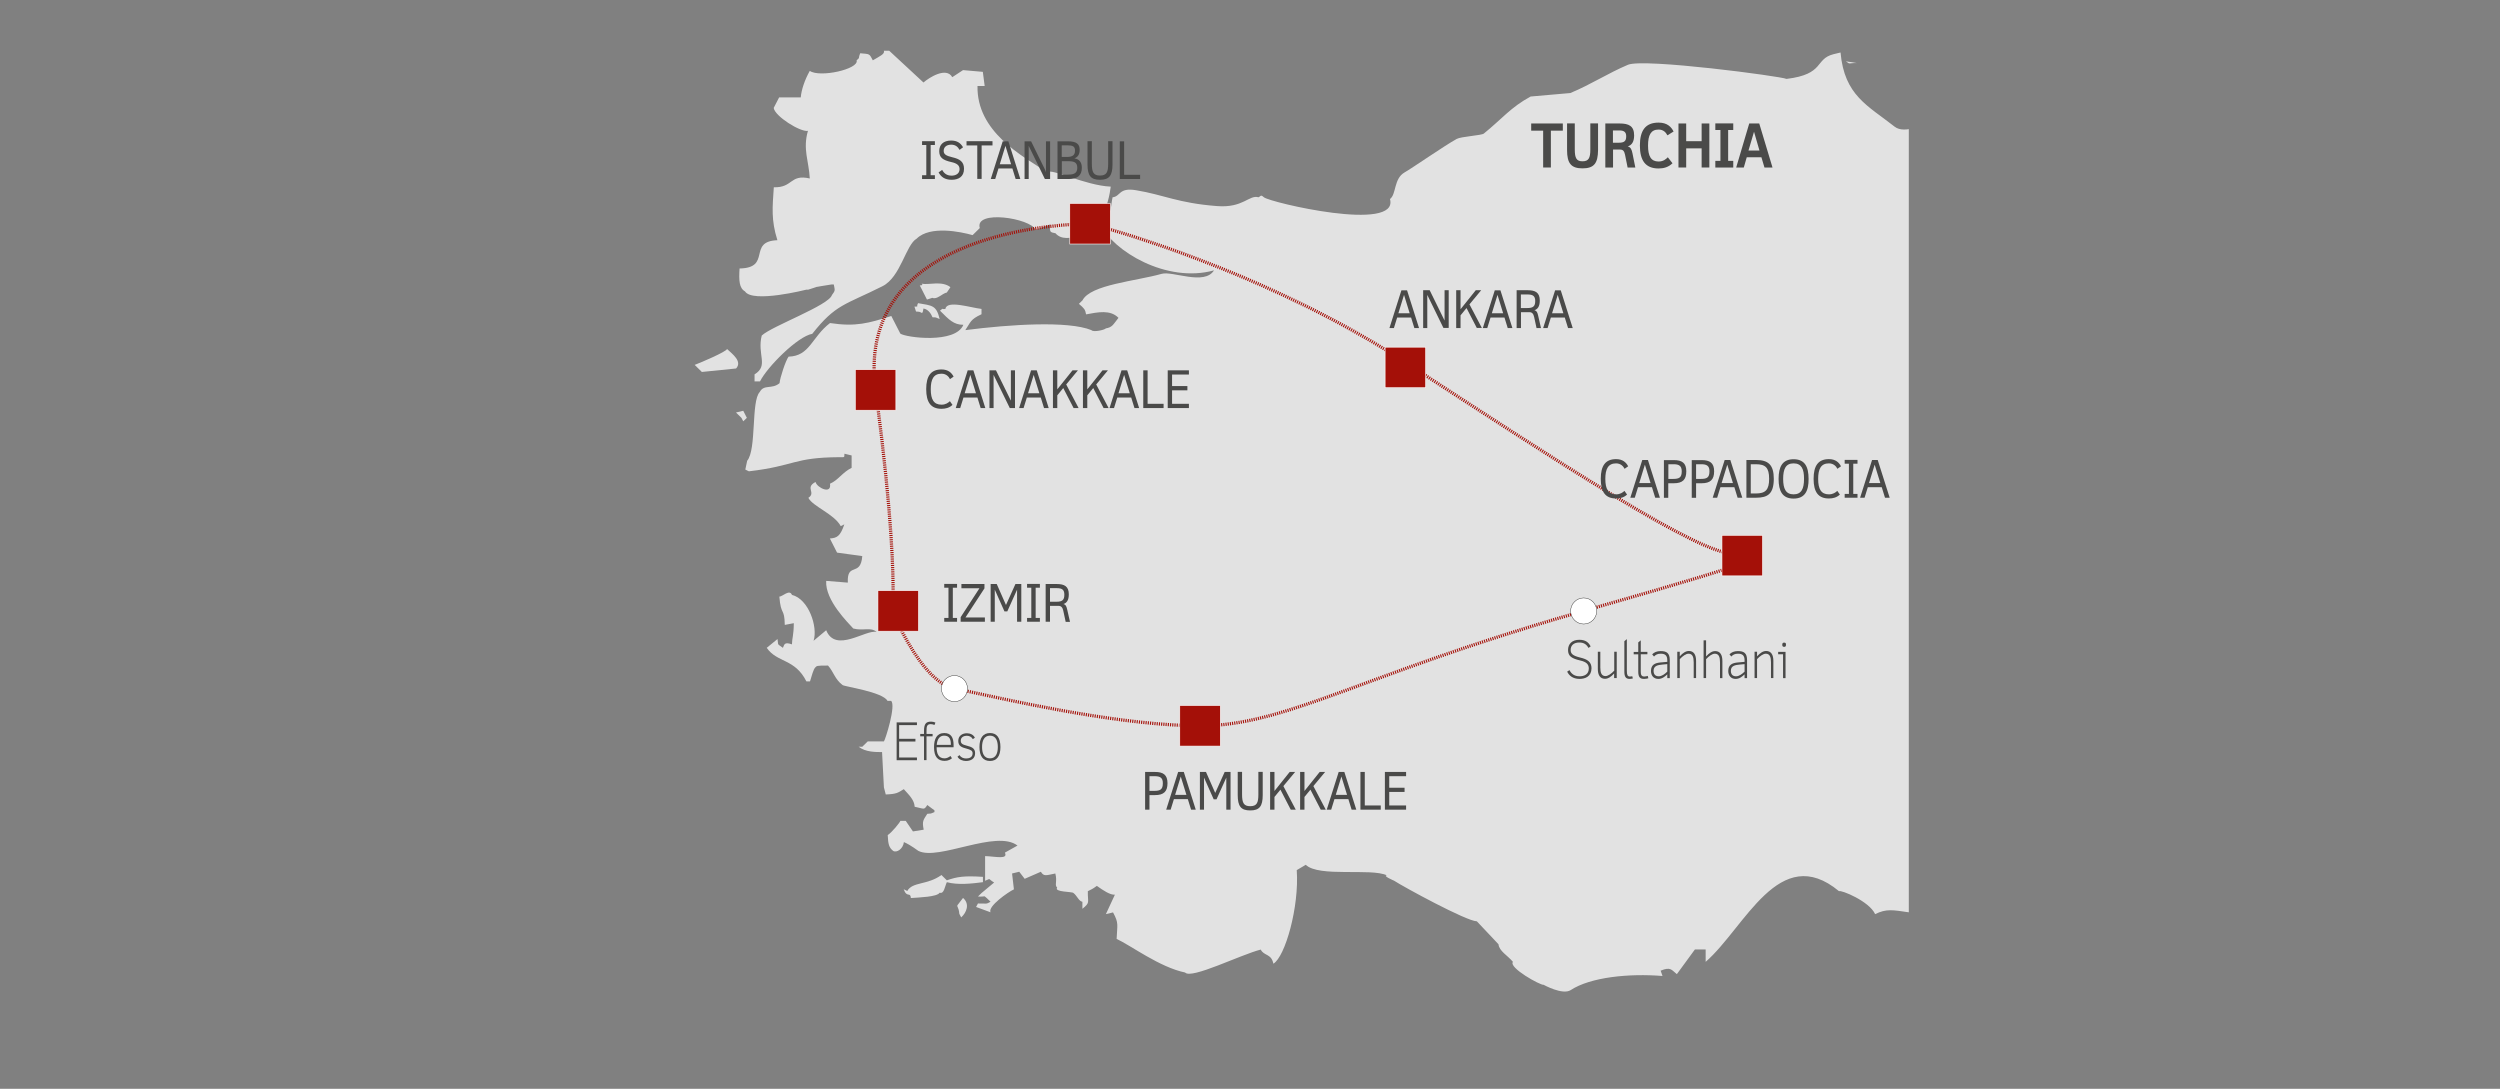 <?xml version="1.0" encoding="utf-8"?>
<!-- Generator: Adobe Illustrator 25.4.1, SVG Export Plug-In . SVG Version: 6.00 Build 0)  -->
<svg version="1.1" id="Livello_1" xmlns="http://www.w3.org/2000/svg" xmlns:xlink="http://www.w3.org/1999/xlink" x="0px" y="0px"
	 viewBox="0 0 2300 1001.7" style="enable-background:new 0 0 2300 1001.7;" xml:space="preserve">
<rect x="0" y="0" width="2300" height="1001.7" fill="#808080" stroke="none"/>
<style type="text/css">
	
		.st0{clip-path:url(#SVGID_00000006709724558915396480000006415304920798501520_);fill-rule:evenodd;clip-rule:evenodd;fill:#E2E2E2;}
	
		.st1{clip-path:url(#SVGID_00000024694800626050529850000008108674167049454492_);fill:none;stroke:#A41008;stroke-width:3;stroke-dasharray:0.999,0.999;}
	
		.st2{clip-path:url(#SVGID_00000024694800626050529850000008108674167049454492_);fill:none;stroke:#A41008;stroke-width:3;stroke-dasharray:1.026,1.026;}
	
		.st3{clip-path:url(#SVGID_00000024694800626050529850000008108674167049454492_);fill:none;stroke:#A41008;stroke-width:3;stroke-dasharray:1.009,1.009;}
	
		.st4{clip-path:url(#SVGID_00000024694800626050529850000008108674167049454492_);fill:none;stroke:#A41008;stroke-width:3;stroke-dasharray:1.027,1.027;}
	
		.st5{clip-path:url(#SVGID_00000024694800626050529850000008108674167049454492_);fill:none;stroke:#A41008;stroke-width:3;stroke-dasharray:0.986,0.986;}
	
		.st6{clip-path:url(#SVGID_00000024694800626050529850000008108674167049454492_);fill:none;stroke:#A41008;stroke-width:3;stroke-dasharray:1,1;}
	.st7{clip-path:url(#SVGID_00000024694800626050529850000008108674167049454492_);fill:none;stroke:#A41008;stroke-width:0.54;}
	.st8{fill:#4A4A49;}
	.st9{clip-path:url(#SVGID_00000100349814446544411570000007416938627497501874_);fill:#FFFFFF;}
	.st10{clip-path:url(#SVGID_00000100349814446544411570000007416938627497501874_);fill:none;stroke:#1D1D1B;stroke-width:0.36;}
	.st11{fill:#A41008;}
	.st12{fill:none;stroke:#FFFFFF;stroke-width:0.54;}
	.st13{clip-path:url(#SVGID_00000006672513562002896830000018158937650319192248_);fill:#FFFFFF;}
	.st14{clip-path:url(#SVGID_00000006672513562002896830000018158937650319192248_);fill:none;stroke:#1D1D1B;stroke-width:0.36;}
</style>
<g>
	<defs>
		<rect id="SVGID_1_" x="639" y="46.7" width="1117.1" height="894.7"/>
	</defs>
	<clipPath id="SVGID_00000059298197826129052540000016656309865829501103_">
		<use xlink:href="#SVGID_1_"  style="overflow:visible;"/>
	</clipPath>
	
		<path style="clip-path:url(#SVGID_00000059298197826129052540000016656309865829501103_);fill-rule:evenodd;clip-rule:evenodd;fill:#E2E2E2;" d="
		M813.1,46.7h5c10.5,9.7,21,19.5,31.5,29.2c5-4.4,21-14.7,26.5-4.9c3.3-2.2,6.6-4.3,9.9-6.5c6.1,0.5,12.2,1.1,18.2,1.6
		c0.6,4.3,1.1,8.7,1.7,13h-6.6c-0.8,41.8,40.3,64.1,64.6,79.6c2-4.7,34.8,12.1,58,13c-0.9,7.3-3.6,20.6-9.9,30.9
		c1.7,1.1,3.3,2.2,5,3.2c-0.6-1.1-1.1-2.2-1.7-3.2c7.8-5,6.6-14.7,8.3-21.1c7.4-0.7,5.5-9.2,21.5-6.5c26,4.3,38.3,11.8,74.6,14.6
		c24.2,1.9,29.4-10.6,38.1-8.1c2.3-1,1.8-2.8,5,0c5.3,4.7,124.6,32.8,116,1.6c5.9-4.3,3.4-18.7,13.3-24.4c7.2-4.1,37.3-25,48.1-30.9
		c4-2.2,22.8-3.2,24.9-4.9c16.8-13.6,24.9-24.3,43.1-34.1c12.2-1.1,24.3-2.2,36.5-3.2c18.8-7.8,34.4-18.1,53-26
		c14.7-6.2,141.1,10.6,145.9,13c35.4-4.3,25.7-18.2,43.1-22.7c2.2-0.5,4.4-1.1,6.6-1.6c3.5,39.6,25.1,48.8,49.7,68.2
		c18.7,14.7,74.1-37.3,64.6-3.2c12.3,7.2-1.6,22.5,5,30.9c9.9,8.7,19.9,17.3,29.8,26c1.7,1.6,3.3,3.2,5,4.9c5.3-2.1,3.8,0.5,6.6-3.2
		c11.1-1.6,13.9-10.4,16.6-19.5c38.6,6.8,28.1,16.7,48.1,34.1h3.3c14.2,7.7,45.9,14.6,59.7,19.5c-0.9-11.5-1.3-10.8,0-13
		c1.9-4-0.8-1.8,5-3.2c17,7.2,10.5,15,23.2,19.5c6.9,8.7,74.6,11.3,82.9,3.2c4.9,3.7,3.8,3.9,8.3,4.9c14.3-2.5,79.1-27.1,92.8-21.1
		c0.5,7.4,7.2,10.9,9.9,11.4c1.8,1.8,66.6,14.9,69.6,11.4c9.9-1.4,6.1-9.4,14.9-13c11.1-0.5,22.1-1.1,33.2-1.6
		c34.8-23,83.1-38.2,101.1-73.1c8.2,5.8,26.5,6.8,28.2,14.6c5.7-2.4,12.2-5,16.6-13c10.7,4.2,63.2,8.6,64.6,13
		c5.2-7.4,2.5-17.3,11.6-21.1c4-3.9,8.9-3.4,19.9-3.2c-0.2,7-1.4,17,6.6,16.2c3.9-0.5,2.1,0.4,6.6-1.6c4.7,21.1,19.7,17.2,34.8,30.9
		c-4,4.5-2.6,3.8-5,8.1c5.4,3.8,4.5,1.7,3.3,8.1c8.3-1.1,16.6-2.2,24.9-3.2c1.1,1.1,2.2,2.2,3.3,3.2v21.1
		c3.3,0.1,43.6,33.5,33.2,53.6c-4.8,9.3-20.1,17.7-21.5,32.5c4.7,0.8,11.9,32,16.6,42.2c-6.3,1.4-6.3,4.8-3.3,11.4
		c13.8-3.2,32.5,11.1,38.1,14.6c1.9-3.5,27.5-14.3,31.5-8.1c17.6,2.2,31.5,34.8,46.4,34.1c0,14.4,9.7,9.6,13.3,21.1
		c-9.4-6-18.8-11.9-28.2-17.9c-0.9,4.5-13.8,24.7-18.2,27.6c3.1,8.8,4.6,19.1-3.3,22.7c-5,8.8-21.7,2.9-34.8,1.6
		c-2.7,4.3-1.6,3.9-3.3,8.1c0,0,19.3,35.2,19.9,37.3c-17.9,3.2,6.4,32.8,9.9,42.2c-1.5,1.1-5.7,47.7,1.7,61.7c6-1.8,11.8-3.7,13.3,0
		c3.7,0.7,2.8,0.9,8.3,3.2c-21.6,22.9-21.3,38.1-33.2,65c6.6,0.5,13.3,1.1,19.9,1.6v8.1c7.3,0.8,18.2,4.6,24.9,9.7v4.9
		c-2.2,1.6-4.4,3.2-6.6,4.9c4.8,10.8,5.5,19.7,1.7,30.9c5.3,0.3,24.2,17.3,26.5,24.4c-8.1,4-5.5,5.5-3.3,14.6
		c-30.3-1.6-39.5,15.2-54.7,27.6c-5-4-4.3-3.6-5-8.1c-5.5-4.5-2.2-11.3-8.3-9.7c3.3-7.8,0.9-7.4,11.6-9.7
		c-1.9-6.9-0.2-19.7-8.3-16.2c-3.2-4.9-0.5-1.7-5-3.2c-1.7-1.9-15-3.9-16.6,0c-4.4,3.2-8.8,6.5-13.3,9.7c-23.1,8-69.7-9.4-92.8-19.5
		c-3.3,2.2-6.6,4.3-9.9,6.5c-3.9,0.6-29.2-5.7-26.5,0c-6.6,8.7-13.3,17.3-19.9,26c-15,0.4-18.5,1.4-26.5,4.9v-21.1
		c-13.8-1.1-9.9-9.3-24.9,1.6c-5.1,8.5-80.4,32.9-106.1,26c-9.5-2.6-24-12.5-34.8-9.7c-37.7,9.4-75.8,32.1-114.4,52
		c-26.8,13.8-44.5-3.5-69.6,13c-15.2-2.5-24.9-5.8-56.4-6.5c-24.4-53.7-140.5-1.8-144.2,11.4c-8.1-4.2-35.1-1.4-44.7-8.1
		c-1.8-1-3.2-6.8-3.3-11.4c-11.8-0.5-36.6-11.1-41.4,0c-2.8,0.5-16.9,36.3-8.3,43.8c4.4,8.7,8.8,17.3,13.3,26
		c-4.1,3.2-0.7,0.9-5,1.6c-6.5,7.2-25.9,4.7-29.8,4.9c0.6,1.1,1.1,2.2,1.7,3.2c-6.3,6.9-0.3,13-1.7,24.4c-10.3,1.8-13.7,9.5-24.9,13
		c0.5,4.3,1.1,8.7,1.7,13c-9.7-5.3-16.6-8-29.8-16.2c2.2-2.2,4.4-4.3,6.6-6.5c-5-19.7-10.6-34.2-21.5-45.5
		c17.7-19.5,32-33.9,48.1-39c-1.1-10.8-2.2-21.7-3.3-32.5c-4.4-4.3-8.8-8.7-13.3-13c-9.3,1.7-26.9,12.4-24.9,22.7h-23.2
		c0.6,1.1,1.1,2.2,1.7,3.2c1.1,4.9,2.2,9.7,3.3,14.6c-2.9,0.2-4.9,1.3-6.6,9.7c-15.6-2.3-21.1-3.5-31.5,1.6
		c-5.3-11.9-31.5-22.5-33.2-21.1c-55-45.7-86.6,33.6-122.7,65v-11.4h-9.9c-5.5,7.6-11.1,15.2-16.6,22.7c-4.8-3.7-5.5-7.1-14.9-3.2
		c0.6,1.6,1.1,3.2,1.7,4.9c-30.7-2.5-66.2,1-84.5,13c-7.4,4.8-24.9-4.9-24.9-4.9c-2.9,0.6-32.5-15.8-28.2-21.1
		c-4.9-5.9-12.7-9.9-13.3-16.2c-6.6-7-13.3-14.1-19.9-21.1c-9.5-0.1-67.7-31.8-76.2-37.4c0,0-10.8-4.5-6.6-4.9
		c-14.4-6.9-62.6,2-74.6-9.7c-2.8,1.6-5.5,3.3-8.3,4.9c2.4,33.9-10.7,79.8-21.5,86.1c-1.8-9.4-8.8-7.1-11.6-13
		c-18.3,4.6-64.1,27.6-69.6,21.1c-23.4-4.8-50.4-25.2-63-30.9c0.5-13.2,2.2-14.2-3.3-24.4c-2.2,0.5-4.4,1.1-6.6,1.6
		c2.8-6,5.5-11.9,8.3-17.9c-4.2,0.4-10.6-3.8-16.6-8.1c-4.8,3.5-4.1,2.6-8.3,4.9c-0.2,10.8,2.4,10.2-5,16.2v-6.5
		c-3.2-0.3-4.9-5.6-8.3-8.1c-1.3-1.3-18-0.7-14.9-4.9c-2.7-2.5,0.3-5.3-1.7-13c-8.4,1.7-10.6,3-13.3-1.6c-5,2.2-9.9,4.3-14.9,6.5
		c-1.7-2.2-3.3-4.3-5-6.5c-2.2,0.5-4.4,1.1-6.6,1.6c0.6,4.9,1.1,9.7,1.7,14.6c-4.9,2.2-24.4,15.7-21.5,21.1
		c-4.4-1.6-8.8-3.2-13.3-4.9c0.6-1.1,1.1-2.2,1.7-3.2c8.7-0.1,7.1,0.9,11.6-1.6c-1.1-1.1-2.2-2.2-3.3-3.2c-3.6-3-0.3-1.2-8.3-1.6
		c1.1-1.1,2.2-2.2,3.3-3.2c3.9-3.2,7.7-6.5,11.6-9.7c-6.3-3.7-2.3-4-8.3-1.6v-22.7c9.6,0.3,21.4,3.4,18.2-3.2
		c3.9-2.2,7.7-4.3,11.6-6.5c-19.6-15-72.8,14.3-91.2,4.9c-1-0.5-6.5-5.1-13.3-8.1c-0.8,6.5-6.8,10.1-9.9,8.1c-3.7-3-4.6-5.7-5-14.6
		c3.3-1.7,11.8-12.2,11.6-13h5c2.2,3.2,4.4,6.5,6.6,9.7c3.3-0.5,6.6-1.1,9.9-1.6c-1.6-7.9-0.4-8.8,3.3-14.6c3.9-0.5,2.1,0.4,6.6-1.6
		v-1.6c-2.2-1.6-4.4-3.2-6.6-4.9c-3.1,4.9-2.7,3.4-11.6,1.6c-0.4-6.3-4.8-10.4-10-16.2c-5.5,3.4-6.6,4.5-16.6,4.9
		c-0.6-2.2-1.1-4.3-1.7-6.5c-0.6-10.8-1.1-21.7-1.7-32.5c-5.6,0-15.3,0.1-21.5-4.9h3.3c1.7-1.6,3.3-3.2,5-4.9h14.9
		c1.3-1.5,11.4-33.4,6.6-37.3h-3.3c-4.3-8.3-39.7-13.1-41.4-14.6c-7.3-5.7-8-11.9-13.3-17.9c-10.7-0.1-10.3,0.4-11.6,1.6
		c-2,1.9-3.3,7.7-5,13h-3.3c-10.6-21.2-26.9-17-36.5-30.9c3.3-2.7,6.6-5.4,9.9-8.1c1.1,6.3-0.9,3.8,5,8.1c1.3-2.5,0.8-5.9,8.3-3.2
		c0.1-6.2,1.6-7.7,1.7-19.5c-2.8,0.5-5.5,1.1-8.3,1.6c-0.3-16.3-3.5-7.8-5-26c3-0.1,9.4-7.1,11.6-1.6c15.4,3.8,24,29.5,19.9,42.2
		c3.9-3.2,7.7-6.5,11.6-9.7c8.7,21.5,36.5-1,46.4,1.6c-5.6-4.9-12.4-0.7-21.5-3.2c-4.4-5-26-25.8-24.9-43.8
		c6.6,0.5,13.3,1.1,19.9,1.6c-0.9-19.3,11.8-4.8,13.3-24.4c-7.7-1.1-15.5-2.2-23.2-3.2l-6.6-13c6.5-0.5,9.5-1.9,13.3-13
		c-1.1,0.5-2.2,1.1-3.3,1.6c-6.2-11.3-25.7-18-29.8-26c7.4-4.9-3.5-9.3,6.6-14.6c1.3,5.3,15,11.9,13.3,1.6
		c7.8-3.4,11.2-10.3,19.9-14.6v-11.4c-2.2-0.5-4.4-1.1-6.6-1.6c-0.4,3.6,1,3.2-5,3.2c-42.4,0.3-39.8,7.9-82.9,13
		c-1.1-0.5-2.2-1.1-3.3-1.6c0.6-2.7,1.1-5.4,1.7-8.1c8.8-10.4,3.5-55,11.6-63.3c3.8-7.3,11.2-2.2,18.2-8.1c0.4-5,5.6-20.8,8.3-24.4
		c19.6-0.5,21.2-17.9,38.1-30.9c23.7,3.6,35.7,0.1,56.4-6.5c2.8,5.4,5.5,10.8,8.3,16.2c4.8,3.6,50.8,9.7,58-8.1
		c-8.9,0-13.2-4.7-21.5-13c4.1-3.2,0.7-0.9,5-1.6c1.2-8.4,22.8-1.2,33.2,0v4.9c-10.5,4.8-10,7.4-14.9,14.6c41.4-5.3,94.5-8.7,116,0
		c1.7,2.2,12.3-0.2,13.3-1.6c5.9-1,6.6-3.3,11.6-9.7c-7.4-7.6-18.6-5.3-29.8-3.2c-0.8-4.6-1.7-5.4-6.6-9.7c1.1-1.1,2.2-2.2,3.3-3.2
		c7.4-14.5,48.9-17.6,72.9-24.4c10-2.8,39.4,11,48.1-3.2c-43.7,12.2-93.3-18.1-104.4-42.2c-4.3,3.5-31.4,20.2-41.4,8.1
		c-5.4-1-5.3-1.1-5-8.1c-4.4,1.6-8.8,3.2-13.3,4.9c-4.9-10.8-56.3-18.7-51.4-1.6c-2.2,2.2-4.4,4.3-6.6,6.5
		c-10.8-3.1-39.1-9-51.4,3.2c-10.1,5.7-14.7,35.4-31.5,43.8c-34.6,17.4-42.9,16.3-64.6,43.8c-13.4,2.3-41.4,30.4-48.1,43.8h-5v-6.5
		c13.3-8.1,2.2-18,6.6-35.7c9.2-8.7,61.9-27.8,64.6-37.3c3.2-4.3,2.8-4,1.7-9.7H765c-3.3,0.5-6.6,1.1-9.9,1.6
		c-5.7,1.2-1.9-0.1-6.6,1.6c-2.3,0.8-1.8,0.5-5,1.6h-1.7c0,0-49.4,12.6-56.4,1.6c-5.4-3.1-5.7-10.1-5-21.1c29.8-0.5,7.1-25,34.8-26
		c-5.9-18.9-4.5-30.1-3.3-48.7c17.9,0.5,14.6-12.3,33.1-8.1c-0.8-15.9-6.6-26.9-1.7-43.8c-6.9,1.3-30.4-13.4-31.5-21.1
		c1.7-3.2,3.3-6.5,5-9.7h19.9c0.6-6.9,3.5-15.8,8.3-24.4c9.1,6.5,45.5-1.6,43.1-9.7c3.5-3,1.1-1.3,3.3-6.5c9.1,0.8,8.3,0.3,11.6,6.5
		C809.4,51.7,814.4,49.6,813.1,46.7"/>
	
		<path style="clip-path:url(#SVGID_00000059298197826129052540000016656309865829501103_);fill-rule:evenodd;clip-rule:evenodd;fill:#E2E2E2;" d="
		M1698.2,56.4c3.3,0.5,6.6,1.1,9.9,1.6C1700.2,57.9,1702.5,59.6,1698.2,56.4"/>
	
		<path style="clip-path:url(#SVGID_00000059298197826129052540000016656309865829501103_);fill-rule:evenodd;clip-rule:evenodd;fill:#E2E2E2;" d="
		M847.9,261c6.6,1.4,18.5-3,26.5,3.2c-1.1,1.6-2.2,3.2-3.3,4.9c-4.5,1-9.1,6.8-13.3,4.9c-1.7,0.5-3.3,1.1-5,1.6
		c-2.2-4.3-4.4-8.7-6.6-13C847.6,262.4,849.6,262.6,847.9,261"/>
	
		<path style="clip-path:url(#SVGID_00000059298197826129052540000016656309865829501103_);fill-rule:evenodd;clip-rule:evenodd;fill:#E2E2E2;" d="
		M844.6,278.9c13.2,2.3,16.8,1.9,19.9,14.6c-4.7-1.8-2.4-1.4-6.6-1.6c-1.1-2.6-3.3-7.1-8.3-8.1c-0.8,4.5-0.8,4.7-3.3,3.2
		c-5.1-1.1-2.6,1.6-5-4.9C845.9,281.7,842.5,283,844.6,278.9"/>
	
		<path style="clip-path:url(#SVGID_00000059298197826129052540000016656309865829501103_);fill-rule:evenodd;clip-rule:evenodd;fill:#E2E2E2;" d="
		M818.1,287c1.1,1.1,2.2,2.2,3.3,3.2C820.3,289.2,819.2,288.1,818.1,287"/>
	
		<path style="clip-path:url(#SVGID_00000059298197826129052540000016656309865829501103_);fill-rule:evenodd;clip-rule:evenodd;fill:#E2E2E2;" d="
		M668.9,321.1c4.8,4.5,14.3,11.4,8.3,17.9c-10.5,1.1-21,2.2-31.5,3.2c-2.2-2.2-4.4-4.3-6.6-6.5C645,333.5,667.9,323.7,668.9,321.1"
		/>
	
		<path style="clip-path:url(#SVGID_00000059298197826129052540000016656309865829501103_);fill-rule:evenodd;clip-rule:evenodd;fill:#E2E2E2;" d="
		M683.8,377.9c1.1,2.2,2.2,4.3,3.3,6.5c-1.1,1.1-2.2,2.2-3.3,3.2c-0.6-1.1-1.1-2.2-1.7-3.2c-1.7-1.6-3.3-3.2-5-4.9
		C679.4,379,681.6,378.5,683.8,377.9"/>
	
		<path style="clip-path:url(#SVGID_00000059298197826129052540000016656309865829501103_);fill-rule:evenodd;clip-rule:evenodd;fill:#E2E2E2;" d="
		M741.8,442.9c0.6,1.1,1.1,2.2,1.7,3.2C742.9,445.1,742.4,444,741.8,442.9"/>
	
		<path style="clip-path:url(#SVGID_00000059298197826129052540000016656309865829501103_);fill-rule:evenodd;clip-rule:evenodd;fill:#E2E2E2;" d="
		M2769,678.3c0.6,1.1,1.1,2.2,1.7,3.2C2770.2,680.5,2769.6,679.4,2769,678.3"/>
	
		<path style="clip-path:url(#SVGID_00000059298197826129052540000016656309865829501103_);fill-rule:evenodd;clip-rule:evenodd;fill:#E2E2E2;" d="
		M866.1,805c1.7,1.6,3.3,3.2,5,4.9c9.5-3.3,15.6-4.3,33.2-3.2v4.9c-9.8,1.3-23.3,2.8-33.2,0c-2,4.2-2.5,11-6.6,9.7
		c-2.4,3.9-18.7,4.3-26.5,4.9c-0.5-6.1-3.6,0.3-6.6-8.1c1.1,0.5,2.2,1.1,3.3,1.6C839.4,811.1,853.3,814.4,866.1,805"/>
	
		<path style="clip-path:url(#SVGID_00000059298197826129052540000016656309865829501103_);fill-rule:evenodd;clip-rule:evenodd;fill:#E2E2E2;" d="
		M958.9,806.6h3.3H958.9z"/>
	
		<path style="clip-path:url(#SVGID_00000059298197826129052540000016656309865829501103_);fill-rule:evenodd;clip-rule:evenodd;fill:#E2E2E2;" d="
		M886,826.1c6.6,5.7,3,13.7-1.7,17.9c-0.6-1.1-1.1-2.2-1.7-3.2c-0.6-6.7-2.5-6.3-1.7-8.1C882.7,830.4,884.4,828.3,886,826.1"/>
	
		<path style="clip-path:url(#SVGID_00000059298197826129052540000016656309865829501103_);fill-rule:evenodd;clip-rule:evenodd;fill:#E2E2E2;" d="
		M1506,897.6h3.3H1506z"/>
</g>
<g>
	<defs>
		<rect id="SVGID_00000086685130116501172450000009317364522035942294_" x="632.3" y="3" width="1223.6" height="979.7"/>
	</defs>
	<clipPath id="SVGID_00000140706036841515584230000014961906614047574428_">
		<use xlink:href="#SVGID_00000086685130116501172450000009317364522035942294_"  style="overflow:visible;"/>
	</clipPath>
	
		<path style="clip-path:url(#SVGID_00000140706036841515584230000014961906614047574428_);fill:none;stroke:#A41008;stroke-width:3;stroke-dasharray:0.999,0.999;" d="
		M1014.4,209c37.5,10.7,160.2,49,271.9,120"/>
	
		<path style="clip-path:url(#SVGID_00000140706036841515584230000014961906614047574428_);fill:none;stroke:#A41008;stroke-width:3;stroke-dasharray:0.999,0.999;" d="
		M1303,339.9c123,80.1,241.6,158,283.3,168.2"/>
	
		<path style="clip-path:url(#SVGID_00000140706036841515584230000014961906614047574428_);fill:none;stroke:#A41008;stroke-width:3;stroke-dasharray:1.026,1.026;" d="
		M1606.4,509.1c25.3-0.2,28.5,2.3-141.5,50.7"/>
	
		<path style="clip-path:url(#SVGID_00000140706036841515584230000014961906614047574428_);fill:none;stroke:#A41008;stroke-width:3;stroke-dasharray:1.009,1.009;" d="
		M1445.4,565.4c-188.5,54.5-257.8,99.2-333.4,102.2"/>
	
		<path style="clip-path:url(#SVGID_00000140706036841515584230000014961906614047574428_);fill:none;stroke:#A41008;stroke-width:3;stroke-dasharray:1.027,1.027;" d="
		M1091.8,667.5c-73.3-2.3-168.3-24.5-205.6-32.4"/>
	
		<path style="clip-path:url(#SVGID_00000140706036841515584230000014961906614047574428_);fill:none;stroke:#A41008;stroke-width:3;stroke-dasharray:0.986,0.986;" d="
		M867.3,629c-20-12.5-36.5-45.2-43.2-59.7"/>
	
		<path style="clip-path:url(#SVGID_00000140706036841515584230000014961906614047574428_);fill:none;stroke:#A41008;stroke-width:3;stroke-dasharray:0.986,0.986;" d="
		M821.6,550.3c0.4-21.7-0.8-75.9-15-183.7"/>
	
		<path style="clip-path:url(#SVGID_00000140706036841515584230000014961906614047574428_);fill:none;stroke:#A41008;stroke-width:3;stroke-dasharray:1,1;" d="
		M804.4,346.9C797,220.8,957,207.4,994.9,206"/>
	
		<path style="clip-path:url(#SVGID_00000140706036841515584230000014961906614047574428_);fill:none;stroke:#A41008;stroke-width:0.54;" d="
		M998.9,205.9c2.6-0.1,4,0,4,0s1.3,0.3,3.8,1 M806,362.7c-0.2-1.3-0.3-2.6-0.5-3.9c-0.2-1.3-0.3-2.6-0.5-3.9 M822.6,565.7
		c-1-2.3-1.5-3.6-1.5-3.6s0.1-1.2,0.3-3.9 M882.1,634.3c-1.5-0.3-2.8-0.6-4-0.8c-1.3-0.2-2.5-0.6-3.8-1 M1108,667.7
		c-1.3,0-2.7,0-4,0c-1.4,0-2.7,0-4.1,0 M1460.9,560.9c-1.3,0.4-2.6,0.7-3.9,1.1c-1.3,0.4-2.6,0.7-3.9,1.1 M1590.2,508.9
		c1.4,0.2,2.8,0.3,4,0.3c1.4,0,2.7,0,4.1,0 M1289.6,331.2c1.1,0.7,2.2,1.4,3.3,2.2c1.1,0.7,2.2,1.4,3.3,2.2"/>
</g>
<g>
	<path class="st8" d="M1426.8,120.2v33.9h-7.1v-33.9h-11v-6.6h29.1v6.6H1426.8z"/>
	<path class="st8" d="M1455.9,154.9c-10.6,0-14.2-4.8-14.2-16.8v-24.6h7.1v24c0,8,1.6,10.9,7.1,10.9c5.7,0,7.2-3.1,7.2-10.8v-24.1
		h7.1v24.6C1470.1,150.1,1466.6,154.9,1455.9,154.9z"/>
	<path class="st8" d="M1497.4,154.1l-2.4-11.9c-0.7-3.2-1.8-4.6-4.5-4.6h-6.5v16.5h-7.1v-40.5h13.1c8.4,0,13.4,2.2,13.4,11
		c0,6-2.3,9-5.9,10.1c2.8,0.7,3.7,2.9,4.4,6.5l2.6,12.9H1497.4z M1489.9,120h-6v11.3h5.5c4.7,0,6.7-1.4,6.7-5.7
		C1496.2,121.7,1494.3,120,1489.9,120z"/>
	<path class="st8" d="M1534,124.5c-1.3-2.5-3.5-5.3-8.1-5.3c-7.1,0-9.7,5.1-9.7,14.7c0,9.8,2.7,14.7,9.7,14.7c4.4,0,6.9-2.3,8.5-3.9
		l4.3,5.5c-3.7,3.6-8.1,4.8-12.8,4.8c-12.2,0-17.2-7.5-17.2-21.1c0-13.6,4.9-21.1,17.2-21.1c8.1,0,11.7,4.1,13.8,8.2L1534,124.5z"/>
	<path class="st8" d="M1565.5,154.1v-17.6h-14.2v17.6h-7.1v-40.5h7.1v16.3h14.2v-16.3h7.1v40.5H1565.5z"/>
	<path class="st8" d="M1578.1,154.1V148h4.7v-28.4h-4.7v-6.1h16.5v6.1h-4.7V148h4.7v6.1H1578.1z"/>
	<path class="st8" d="M1623.3,154.1l-2.8-9.4H1607l-2.7,9.4h-7l12-40.5h9.2l12.2,40.5H1623.3z M1613.7,121.2l-5.1,17.3h10.1
		L1613.7,121.2z"/>
</g>
<g>
	<path class="st8" d="M824.9,699.3v-34.7h18.7v2.5h-16.4v12.6h15v2.5h-15v14.7h16.4v2.5H824.9z"/>
	<path class="st8" d="M859.7,667c-1-0.5-2.2-0.8-3.5-0.8c-3.4,0-3.8,2.3-3.8,6.1v2.9h5.6v2.2h-5.6v21.9h-2.3v-21.9h-3.5v-2.2h3.5
		v-2.9c0-6.8,2.2-8.4,6.5-8.4c1.5,0,3.1,0.4,4,0.9L859.7,667z"/>
	<path class="st8" d="M861.7,687.6c0,5.4,1.5,10.1,7.3,10.1c2,0,3.9-1,5.4-2.2l1.4,2.1c-1.3,1.1-3.4,2.4-6.7,2.4
		c-6.1,0-9.8-3.5-9.8-12.6c0-7.7,2.6-13,9.5-13c6.2,0,8.5,4.3,8.5,10.9v2.2H861.7z M868.6,676.8c-4.1,0-6.4,3.2-6.8,8.5h13
		C874.9,680,873.4,676.8,868.6,676.8z"/>
	<path class="st8" d="M888.6,700.1c-2.6,0-6.3-1.1-7.7-4l1.9-1.4c1.3,2.3,3.7,3.1,6.1,3.1c2.5,0,5.9-0.9,5.9-4.7
		c0-2.5-1.7-3.3-5.7-4.4c-3.6-1-7.5-1.9-7.5-7c0-5,4-7.1,7.9-7.1c2.9,0,5.9,1.1,7.4,4.1l-1.9,1.3c-1.2-2.2-3.3-3.1-5.7-3.1
		c-2.1,0-5.4,1.1-5.4,4.4c0,2.9,1.6,3.7,5.8,4.8c3.8,1,7.4,2.1,7.4,6.8C897.1,698.5,892.6,700.1,888.6,700.1z"/>
	<path class="st8" d="M910.8,700.1c-6.3,0-9.7-4.3-9.7-12.8c0-8.5,3.4-12.9,9.7-12.9c6.3,0,9.6,4.4,9.6,12.9
		C920.4,695.7,917,700.1,910.8,700.1z M910.8,676.8c-5.7,0-7.3,5.1-7.3,10.5c0,5.4,1.6,10.4,7.3,10.4c5.6,0,7.2-5.1,7.2-10.4
		C918,681.9,916.4,676.8,910.8,676.8z"/>
</g>
<g>
	<defs>
		<rect id="SVGID_00000052797471655994262360000013945858398550924721_" x="632.3" y="3" width="1223.6" height="979.7"/>
	</defs>
	<clipPath id="SVGID_00000005259877052574760410000003780858948680934845_">
		<use xlink:href="#SVGID_00000052797471655994262360000013945858398550924721_"  style="overflow:visible;"/>
	</clipPath>
	<path style="clip-path:url(#SVGID_00000005259877052574760410000003780858948680934845_);fill:#FFFFFF;" d="M878.1,645.5
		c6.6,0,12-5.4,12-12c0-6.6-5.4-12-12-12s-12,5.4-12,12C866.1,640.1,871.5,645.5,878.1,645.5"/>
	
		<path style="clip-path:url(#SVGID_00000005259877052574760410000003780858948680934845_);fill:none;stroke:#1D1D1B;stroke-width:0.36;" d="
		M878.1,645.5c6.6,0,12-5.4,12-12c0-6.6-5.4-12-12-12s-12,5.4-12,12C866.1,640.1,871.5,645.5,878.1,645.5z"/>
</g>
<rect x="984.2" y="187.2" class="st11" width="37.3" height="37.3"/>
<rect x="984.2" y="187.2" class="st12" width="37.3" height="37.3"/>
<g>
	<path class="st8" d="M848.3,164.7v-3.5h3.9v-27.8h-3.9v-3.5h11.8v3.5h-3.9v27.8h3.9v3.5H848.3z"/>
	<path class="st8" d="M875.5,165.4c-6.7,0-9.9-3-12-6.8l3.3-2.3c1.6,3,4.1,5.3,8.7,5.3c3.3,0,7.3-1.5,7.3-6c0-3.6-2.6-5.4-7.6-6.5
		c-7.8-1.8-11.1-4.1-11.1-10.1c0-5.8,3.7-9.7,11-9.7c5.6,0,8.8,2.5,10.9,6.2l-3.2,2.4c-1.6-3-4-4.8-7.7-4.8c-4.4,0-6.9,2.3-6.9,5.7
		c0,3.2,2.2,4.5,8,5.9c6.4,1.5,10.7,3.8,10.7,10.6C886.9,162.7,881.7,165.4,875.5,165.4z"/>
	<path class="st8" d="M903.1,133.8v30.8h-4v-30.8h-9.9v-3.9h23.9v3.9H903.1z"/>
	<path class="st8" d="M934.4,164.7l-3-9.7h-12.8l-3,9.7h-4.1l11-34.7h5.2l11,34.7H934.4z M925,134.2l-5.2,16.9h10.4L925,134.2z"/>
	<path class="st8" d="M961.3,164.7l-14.9-30.5v30.5h-3.8v-34.7h6l13.7,27.9v-27.9h3.8v34.7H961.3z"/>
	<path class="st8" d="M983.1,164.7h-10.2v-34.7h9.3c8.4,0,11.1,2.6,11.1,7.9c0,4.5-2,6.8-4.9,7.8c4,0.5,6.9,3.2,6.9,8.6
		C995.3,161.6,991.1,164.7,983.1,164.7z M981.9,133.7h-5.1v10.7h4.8c5.2,0,7.4-1.8,7.4-5.7C989.1,134.6,986.8,133.7,981.9,133.7z
		 M982.5,148.3h-5.6v12.4h4.5c5.4,0,9.7-0.5,9.7-6.3C991.1,149.2,988.1,148.3,982.5,148.3z"/>
	<path class="st8" d="M1012,165.4c-8.5,0-11.5-3.8-11.5-14.2v-21.3h4v20.8c0,7.8,1.6,10.8,7.5,10.8c6.1,0,7.5-3.2,7.5-10.7v-20.9h4
		v21.3C1023.5,161.6,1020.5,165.4,1012,165.4z"/>
	<path class="st8" d="M1030.2,164.7v-34.7h4v30.8h14.7v3.9H1030.2z"/>
</g>
<rect x="1274.3" y="319.4" class="st11" width="37.3" height="37.3"/>
<rect x="1274.3" y="319.4" class="st12" width="37.3" height="37.3"/>
<rect x="1584.2" y="492.5" class="st11" width="37.3" height="37.3"/>
<rect x="1584.2" y="492.5" class="st12" width="37.3" height="37.3"/>
<rect x="1085.4" y="649.1" class="st11" width="37.3" height="37.3"/>
<rect x="1085.4" y="649.1" class="st12" width="37.3" height="37.3"/>
<rect x="807.7" y="543.4" class="st11" width="37.3" height="37.3"/>
<rect x="807.7" y="543.4" class="st12" width="37.3" height="37.3"/>
<rect x="786.9" y="340.1" class="st11" width="37.3" height="37.3"/>
<rect x="786.9" y="340.1" class="st12" width="37.3" height="37.3"/>
<g>
	<defs>
		<rect id="SVGID_00000023243947963763570760000008100706469409627312_" x="632.3" y="3" width="1223.6" height="979.7"/>
	</defs>
	<clipPath id="SVGID_00000145028779262047603030000001502793005717555883_">
		<use xlink:href="#SVGID_00000023243947963763570760000008100706469409627312_"  style="overflow:visible;"/>
	</clipPath>
	<path style="clip-path:url(#SVGID_00000145028779262047603030000001502793005717555883_);fill:#FFFFFF;" d="M1457,574.1
		c6.6,0,12-5.4,12-12c0-6.6-5.4-12-12-12c-6.6,0-12,5.4-12,12C1445,568.7,1450.4,574.1,1457,574.1"/>
	
		<path style="clip-path:url(#SVGID_00000145028779262047603030000001502793005717555883_);fill:none;stroke:#1D1D1B;stroke-width:0.36;" d="
		M1457,574.1c6.6,0,12-5.4,12-12c0-6.6-5.4-12-12-12c-6.6,0-12,5.4-12,12C1445,568.7,1450.4,574.1,1457,574.1z"/>
</g>
<g>
	<path class="st8" d="M1301.2,301.8l-3-9.7h-12.8l-3,9.7h-4.1l11-34.7h5.2l11,34.7H1301.2z M1291.7,271.3l-5.2,16.9h10.4
		L1291.7,271.3z"/>
	<path class="st8" d="M1328,301.8l-14.9-30.5v30.5h-3.8V267h6l13.7,27.9V267h3.8v34.7H1328z"/>
	<path class="st8" d="M1358.7,301.8l-9.5-18.4l-5.5,6.7v11.7h-4V267h4v17.5l14-17.5h5l-10.8,13l11.4,21.7H1358.7z"/>
	<path class="st8" d="M1387.1,301.8l-3-9.7h-12.8l-3,9.7h-4.1l11-34.7h5.2l11,34.7H1387.1z M1377.7,271.3l-5.2,16.9h10.4
		L1377.7,271.3z"/>
	<path class="st8" d="M1413.6,301.8l-2.2-10.2c-0.6-3-2.1-4.4-4.2-4.4h-7.9v14.6h-4V267h10.2c7,0,11.1,2.1,11.1,9.5
		c0,5.4-1.9,7.9-4.9,8.9c2.1,0.6,2.7,1.9,3.4,5l2.6,11.4H1413.6z M1405.3,270.9h-6.1v12.5h5.9c5.4,0,7.3-1.6,7.3-6.5
		C1412.4,272.3,1410.2,270.9,1405.3,270.9z"/>
	<path class="st8" d="M1442.6,301.8l-3-9.7h-12.8l-3,9.7h-4.1l11-34.7h5.2l11,34.7H1442.6z M1433.1,271.3l-5.2,16.9h10.4
		L1433.1,271.3z"/>
</g>
<g>
	<path class="st8" d="M1494.6,431.3c-1-2.1-3.4-5-7.8-5c-7.4,0-9.9,5.3-9.9,14.3c0,9.4,2.8,14.2,9.9,14.2c3.8,0,6.1-1.7,7.7-3.2
		l2.4,3.4c-2.9,2.7-6.3,3.6-10.1,3.6c-9.7,0-14.1-5.8-14.1-18.1c0-12.2,4.4-18.1,14.1-18.1c6,0,9.3,3,11.1,6.6L1494.6,431.3z"/>
	<path class="st8" d="M1522.8,457.9l-3-9.7h-12.8l-3,9.7h-4.1l11-34.7h5.2l11,34.7H1522.8z M1513.3,427.5l-5.2,16.9h10.4
		L1513.3,427.5z"/>
	<path class="st8" d="M1539.8,444.6h-5v13.4h-4v-34.7h9.2c7.4,0,11.4,2.6,11.4,10.3C1551.4,441.3,1548,444.6,1539.8,444.6z
		 M1539.8,427.1h-4.9v13.5h4.3c5.5,0,8-1.1,8-7C1547.2,428.5,1544.5,427.1,1539.8,427.1z"/>
	<path class="st8" d="M1565.4,444.6h-5v13.4h-4v-34.7h9.2c7.4,0,11.4,2.6,11.4,10.3C1577,441.3,1573.5,444.6,1565.4,444.6z
		 M1565.3,427.1h-4.9v13.5h4.3c5.5,0,8-1.1,8-7C1572.8,428.5,1570,427.1,1565.3,427.1z"/>
	<path class="st8" d="M1598.6,457.9l-3-9.7h-12.8l-3,9.7h-4.1l11-34.7h5.2l11,34.7H1598.6z M1589.1,427.5l-5.2,16.9h10.4
		L1589.1,427.5z"/>
	<path class="st8" d="M1615.6,457.9h-8.9v-34.7h8.9c11.1,0,16.3,4.3,16.3,17.4C1631.8,454.3,1626.4,457.9,1615.6,457.9z
		 M1615.4,427.1h-4.7V454h4.7c8.9,0,12.2-3.4,12.2-13.5C1627.6,430.2,1624.2,427.1,1615.4,427.1z"/>
	<path class="st8" d="M1650.1,458.7c-10.3,0-13.8-6.9-13.8-18.1c0-11.3,3.6-18.1,13.8-18.1c10.3,0,13.8,6.8,13.8,18.1
		C1664,451.8,1660.4,458.7,1650.1,458.7z M1650.1,426.3c-7.2,0-9.6,5.1-9.6,14.3c0,9.1,2.5,14.2,9.6,14.2c7.2,0,9.6-5.1,9.6-14.2
		C1659.8,431.4,1657.3,426.3,1650.1,426.3z"/>
	<path class="st8" d="M1690.4,431.3c-1-2.1-3.4-5-7.8-5c-7.4,0-9.9,5.3-9.9,14.3c0,9.4,2.8,14.2,9.9,14.2c3.8,0,6.1-1.7,7.7-3.2
		l2.4,3.4c-2.9,2.7-6.3,3.6-10.1,3.6c-9.7,0-14.1-5.8-14.1-18.1c0-12.2,4.4-18.1,14.1-18.1c6,0,9.3,3,11.1,6.6L1690.4,431.3z"/>
	<path class="st8" d="M1697.1,457.9v-3.5h3.9v-27.8h-3.9v-3.5h11.8v3.5h-3.9v27.8h3.9v3.5H1697.1z"/>
	<path class="st8" d="M1734.2,457.9l-3-9.7h-12.8l-3,9.7h-4.1l11-34.7h5.2l11,34.7H1734.2z M1724.7,427.5l-5.2,16.9h10.4
		L1724.7,427.5z"/>
</g>
<g>
	<path class="st8" d="M1062.5,731.5h-5v13.4h-4v-34.7h9.2c7.4,0,11.4,2.6,11.4,10.3C1074.1,728.3,1070.6,731.5,1062.5,731.5z
		 M1062.4,714.1h-4.9v13.5h4.3c5.5,0,8-1.1,8-7C1069.9,715.4,1067.1,714.1,1062.4,714.1z"/>
	<path class="st8" d="M1095.8,744.9l-3-9.7h-12.8l-3,9.7h-4.1l11-34.7h5.2l11,34.7H1095.8z M1086.3,714.4l-5.2,16.9h10.4
		L1086.3,714.4z"/>
	<path class="st8" d="M1128.2,744.9v-29.5l-9,20h-2.6l-8.9-20v29.5h-3.8v-34.7h5.6l8.5,19.3l8.7-19.3h5.4v34.7H1128.2z"/>
	<path class="st8" d="M1150.2,745.6c-8.5,0-11.5-3.8-11.5-14.2v-21.3h4v20.8c0,7.8,1.6,10.8,7.5,10.8c6.1,0,7.5-3.2,7.5-10.7v-20.9
		h4v21.3C1161.7,741.8,1158.7,745.6,1150.2,745.6z"/>
	<path class="st8" d="M1187.5,744.9l-9.5-18.4l-5.5,6.7v11.7h-4v-34.7h4v17.5l14-17.5h5l-10.8,13l11.4,21.7H1187.5z"/>
	<path class="st8" d="M1215.1,744.9l-9.5-18.4l-5.5,6.7v11.7h-4v-34.7h4v17.5l14-17.5h5l-10.8,13l11.4,21.7H1215.1z"/>
	<path class="st8" d="M1243.5,744.9l-3-9.7h-12.8l-3,9.7h-4.1l11-34.7h5.2l11,34.7H1243.5z M1234.1,714.4l-5.2,16.9h10.4
		L1234.1,714.4z"/>
	<path class="st8" d="M1251.6,744.9v-34.7h4V741h14.7v3.9H1251.6z"/>
	<path class="st8" d="M1274.1,744.9v-34.7h19.5v3.9h-15.5v10.6h14.1v3.9h-14.1V741h15.5v3.9H1274.1z"/>
</g>
<g>
	<path class="st8" d="M868.7,572v-3.5h3.9v-27.8h-3.9v-3.5h11.8v3.5h-3.9v27.8h3.9v3.5H868.7z"/>
	<path class="st8" d="M883.8,572v-4.2l17.3-26.6h-16.6v-3.9h21.2v4l-17.5,26.8h17.9v3.9H883.8z"/>
	<path class="st8" d="M935.7,572v-29.5l-9,20h-2.6l-8.9-20V572h-3.8v-34.7h5.6l8.5,19.3l8.7-19.3h5.4V572H935.7z"/>
	<path class="st8" d="M944.9,572v-3.5h3.9v-27.8h-3.9v-3.5h11.8v3.5h-3.9v27.8h3.9v3.5H944.9z"/>
	<path class="st8" d="M980.4,572l-2.2-10.2c-0.6-3-2.1-4.4-4.2-4.4H966V572h-4v-34.7h10.2c7,0,11.1,2.1,11.1,9.5
		c0,5.4-1.9,7.9-4.9,8.9c2.1,0.6,2.7,1.9,3.4,5l2.6,11.4H980.4z M972.2,541.1H966v12.5h5.9c5.4,0,7.3-1.6,7.3-6.5
		C979.2,542.5,977.1,541.1,972.2,541.1z"/>
</g>
<g>
	<path class="st8" d="M874,348.8c-1-2.1-3.4-5-7.8-5c-7.4,0-9.9,5.3-9.9,14.3c0,9.4,2.8,14.2,9.9,14.2c3.8,0,6.1-1.7,7.7-3.2
		l2.4,3.4c-2.9,2.7-6.3,3.6-10.1,3.6c-9.7,0-14.1-5.8-14.1-18.1c0-12.2,4.4-18.1,14.1-18.1c6,0,9.3,3,11.1,6.6L874,348.8z"/>
	<path class="st8" d="M902.2,375.4l-3-9.7h-12.8l-3,9.7h-4.1l11-34.7h5.2l11,34.7H902.2z M892.7,344.9l-5.2,16.9h10.4L892.7,344.9z"
		/>
	<path class="st8" d="M929,375.4l-14.9-30.5v30.5h-3.8v-34.7h6l13.7,27.9v-27.9h3.8v34.7H929z"/>
	<path class="st8" d="M960.5,375.4l-3-9.7h-12.8l-3,9.7h-4.1l11-34.7h5.2l11,34.7H960.5z M951,344.9l-5.2,16.9h10.4L951,344.9z"/>
	<path class="st8" d="M987.7,375.4l-9.5-18.4l-5.5,6.7v11.7h-4v-34.7h4v17.5l14-17.5h5l-10.8,13l11.4,21.7H987.7z"/>
	<path class="st8" d="M1015.3,375.4l-9.5-18.4l-5.5,6.7v11.7h-4v-34.7h4v17.5l14-17.5h5l-10.8,13l11.4,21.7H1015.3z"/>
	<path class="st8" d="M1043.7,375.4l-3-9.7h-12.8l-3,9.7h-4.1l11-34.7h5.2l11,34.7H1043.7z M1034.2,344.9l-5.2,16.9h10.4
		L1034.2,344.9z"/>
	<path class="st8" d="M1051.8,375.4v-34.7h4v30.8h14.7v3.9H1051.8z"/>
	<path class="st8" d="M1074.3,375.4v-34.7h19.5v3.9h-15.5v10.6h14.1v3.9h-14.1v12.4h15.5v3.9H1074.3z"/>
</g>
<g>
	<path class="st8" d="M1453.2,624.6c-6.6,0-9.9-3.5-11.4-6.7l2.1-1.4c1.6,3.1,4.2,5.7,9.4,5.7c4,0,8.4-1.7,8.4-7.2
		c0-4-2.5-6.1-7.7-7.3c-8.1-1.9-11.4-4-11.4-9.7c0-5.5,3.6-9.4,10.4-9.4c5.8,0,8.6,2.5,10.4,6.1l-2,1.4c-1.8-3.3-4.3-5-8.5-5
		c-4.9,0-7.9,2.6-7.9,6.8c0,3.7,2.1,5.4,9,7.1c6.3,1.5,10.2,3.9,10.2,9.8C1464.1,622.4,1458.4,624.6,1453.2,624.6z"/>
	<path class="st8" d="M1485,623.8v-4.2c-2.9,3.2-5.6,4.9-8.4,4.9c-4.6,0-6.6-3.6-6.6-9.1v-15.8h2.3v14.5c0,4.7,1,7.9,4.8,7.9
		c2.2,0,5.3-2.1,8-5v-17.4h2.3v24.2H1485z"/>
	<path class="st8" d="M1499.2,624.6c-3.7,0-4.8-2.4-4.8-6.8v-27.9l2.3-1.9v29.3c0,3.4,0.6,5.1,2.8,5.1c0.7,0,1.5-0.1,2.2-0.3
		l0.5,2.1C1501.7,624.3,1500.4,624.6,1499.2,624.6z"/>
	<path class="st8" d="M1512.6,624.6c-3.6,0-5.4-1.4-5.4-6.7v-15.9h-4.2v-2.2h4.2V591l2.3-1.9v10.6h6.1v2.2h-6.1v15.5
		c0,2.7,0.2,5,3.2,5c1.3,0,2.3-0.3,3.2-0.6l0.6,2.2C1515.5,624.3,1513.9,624.6,1512.6,624.6z"/>
	<path class="st8" d="M1533.9,623.8v-3.4c-2.4,2.3-4.9,4.2-8.2,4.2c-4.4,0-6.8-3.1-6.8-7.3c0-5.9,3.9-7.3,8.3-7.8
		c2.7-0.3,3.7-0.4,6.7-0.6v-1.5c0-4.7-2.3-6-6.1-6c-3,0-4.6,1-6.1,2.6l-1.7-2c1.8-1.9,4.3-3,7.8-3c5.6,0,8.4,1.9,8.4,8.4v16.5
		H1533.9z M1533.9,611c-1.6,0.2-2.2,0.2-4.4,0.4c-4.3,0.4-8.2,1.1-8.2,5.7c0,3.4,1.7,5.1,4.8,5.1c2.7,0,5.6-2.1,7.8-4.3V611z"/>
	<path class="st8" d="M1558.2,623.8v-14.5c0-4.7-1-7.9-4.8-7.9c-2.2,0-5.3,2.1-8,5v17.4h-2.3v-24.2h2.3v4.2c2.9-3.2,5.6-4.9,8.4-4.9
		c4.6,0,6.6,3.6,6.6,9.1v15.8H1558.2z"/>
	<path class="st8" d="M1582.4,623.8v-14.5c0-4.7-1-7.9-4.8-7.9c-2.2,0-5.3,2.1-8,5v17.4h-2.3v-34.7h2.3v14.8
		c2.9-3.2,5.6-4.9,8.4-4.9c4.6,0,6.6,3.6,6.6,9.1v15.8H1582.4z"/>
	<path class="st8" d="M1605,623.8v-3.4c-2.4,2.3-4.9,4.2-8.2,4.2c-4.4,0-6.8-3.1-6.8-7.3c0-5.9,3.9-7.3,8.3-7.8
		c2.7-0.3,3.7-0.4,6.7-0.6v-1.5c0-4.7-2.3-6-6.1-6c-3,0-4.6,1-6.1,2.6l-1.7-2c1.8-1.9,4.3-3,7.8-3c5.6,0,8.4,1.9,8.4,8.4v16.5H1605z
		 M1605,611c-1.6,0.2-2.2,0.2-4.4,0.4c-4.3,0.4-8.2,1.1-8.2,5.7c0,3.4,1.7,5.1,4.8,5.1c2.7,0,5.6-2.1,7.8-4.3V611z"/>
	<path class="st8" d="M1629.3,623.8v-14.5c0-4.7-1-7.9-4.8-7.9c-2.2,0-5.3,2.1-8,5v17.4h-2.3v-24.2h2.3v4.2c2.9-3.2,5.6-4.9,8.4-4.9
		c4.6,0,6.6,3.6,6.6,9.1v15.8H1629.3z"/>
	<path class="st8" d="M1640.4,623.8v-21.9h-4.5v-2.2h6.8v24.2H1640.4z M1641.4,595.1c-1.5,0-1.7-0.9-1.7-1.9c0-1.2,0.3-2,1.7-2
		c1.6,0,1.7,0.9,1.7,2C1643.1,594.6,1642.6,595.1,1641.4,595.1z"/>
</g>
</svg>
